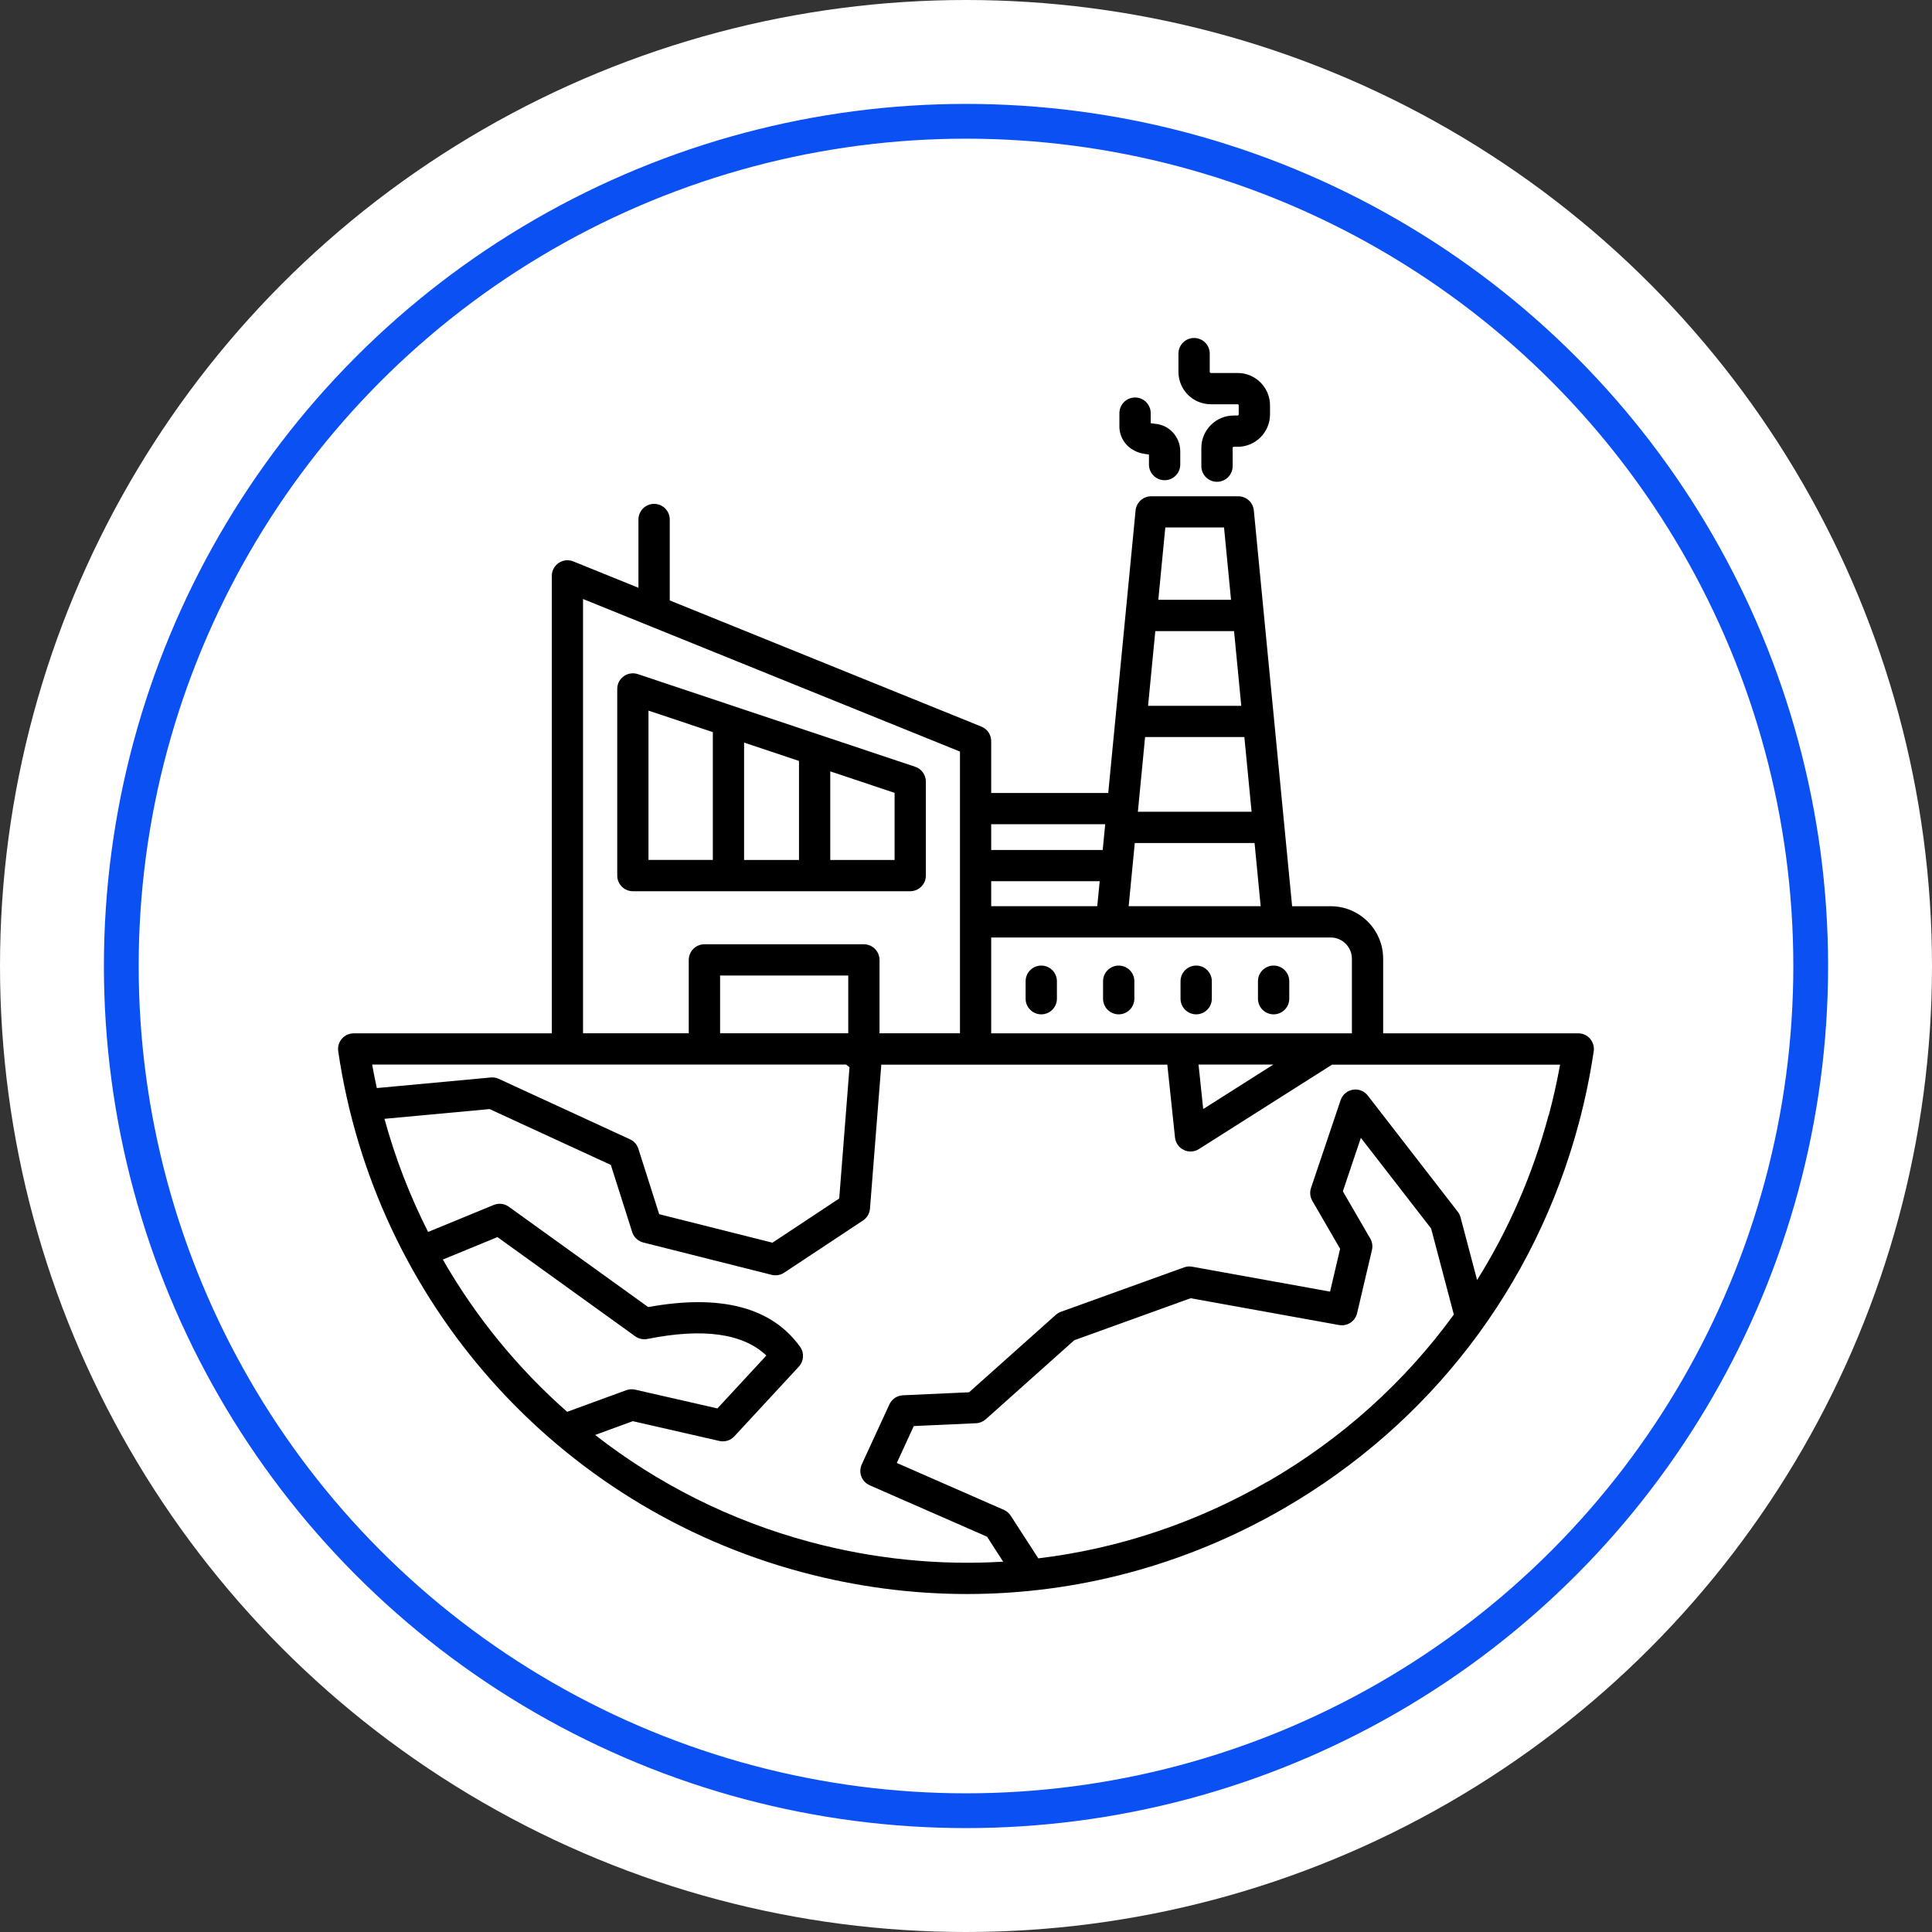 <?xml version="1.0" encoding="UTF-8"?>
<svg id="Layer_1" xmlns="http://www.w3.org/2000/svg" version="1.1" viewBox="0 0 500 500">
  <rect x="0" y="0" width="500" height="500" fill="#333333" stroke="none"/>
  <!-- Generator: Adobe Illustrator 29.6.1, SVG Export Plug-In . SVG Version: 2.1.1 Build 9)  -->
  <defs>
    <style>
      .st0, .st1 {
        fill: #fff;
      }

      .st1 {
        stroke: #0b50f2;
        stroke-miterlimit: 10;
        stroke-width: 9px;
      }
    </style>
  </defs>
  <g>
    <circle class="st0" cx="250" cy="250" r="250"/>
    <circle class="st1" cx="250" cy="250" r="218.61"/>
  </g>
  <path d="M235.56,230.65c2.23,0,4.05-1.81,4.05-4.05v-24.32c0-1.74-1.11-3.28-2.76-3.84l-71.78-23.98c-1.23-.41-2.59-.21-3.65.55s-1.68,1.98-1.68,3.28v48.31c0,2.23,1.81,4.05,4.05,4.05h71.78ZM192.57,222.56v-30.38l14.21,4.75v25.63h-14.21ZM231.51,222.56h-16.64v-22.93l16.65,5.56v17.36h0ZM167.83,183.91l16.65,5.56v33.08h-16.65v-38.64ZM304.98,96.25v-4.73c0-2.23,1.81-4.05,4.05-4.05s4.05,1.81,4.05,4.05v4.73c0,.14.13.28.28.28h6.95c4.61,0,8.37,3.76,8.37,8.37v2.36c0,4.61-3.76,8.37-8.37,8.37h-1.02c-.14,0-.28.13-.28.28v4.73c0,2.23-1.81,4.05-4.05,4.05s-4.05-1.81-4.05-4.05v-4.73c0-4.61,3.76-8.37,8.37-8.37h1.02c.14,0,.28-.13.28-.28v-2.36c0-.14-.13-.28-.28-.28h-6.95c-4.61,0-8.37-3.76-8.37-8.37ZM289.7,110.33v-3.41c0-2.23,1.81-4.05,4.05-4.05s4.05,1.81,4.05,4.05v2.59l.99.16c3.71.2,6.66,3.33,6.66,7.15v3.41c0,2.23-1.81,4.05-4.05,4.05s-4.05-1.81-4.05-4.05v-2.59l-1.23-.19c-3.78-.59-6.43-3.51-6.43-7.12ZM265.43,258.46v-4.52c0-2.23,1.81-4.05,4.05-4.05s4.05,1.81,4.05,4.05v4.52c0,2.23-1.81,4.05-4.05,4.05s-4.05-1.81-4.05-4.05ZM285.47,258.46v-4.52c0-2.23,1.81-4.05,4.05-4.05s4.05,1.81,4.05,4.05v4.52c0,2.23-1.81,4.05-4.05,4.05s-4.05-1.81-4.05-4.05ZM305.52,258.46v-4.52c0-2.23,1.81-4.05,4.05-4.05s4.05,1.81,4.05,4.05v4.52c0,2.23-1.81,4.05-4.05,4.05s-4.05-1.81-4.05-4.05ZM325.56,258.46v-4.52c0-2.23,1.81-4.05,4.05-4.05s4.05,1.81,4.05,4.05v4.52c0,2.23-1.81,4.05-4.05,4.05s-4.05-1.81-4.05-4.05ZM411.52,268.82c-.77-.89-1.89-1.4-3.06-1.4h-50.5v-19.3c0-7.5-6.1-13.59-13.59-13.59h-9.97l-9.91-102.44c-.2-2.08-1.94-3.65-4.03-3.65h-22.54c-2.08,0-3.82,1.58-4.03,3.65l-7.08,73.13h-30.29v-13.42c0-1.65-1-3.13-2.53-3.75l-80.66-32.66v-20.94c0-2.23-1.81-4.05-4.05-4.05s-4.05,1.81-4.05,4.05v17.67l-16.86-6.83c-1.25-.51-2.66-.36-3.78.4-1.11.75-1.79,2.01-1.79,3.36v118.38h-51.27c-1.17,0-2.29.51-3.06,1.4s-1.11,2.07-.94,3.23c9.53,64.91,56.62,117.83,119.99,134.81,14.14,3.79,28.5,5.66,42.76,5.66,28.44,0,56.52-7.46,81.81-22.06,37.98-21.93,65.14-57.33,76.48-99.68,1.65-6.16,2.95-12.45,3.88-18.72.18-1.17-.17-2.35-.94-3.24h0ZM349.87,248.12v19.3h-93.35v-24.8h87.85c3.03,0,5.5,2.47,5.5,5.5h0ZM329.55,275.5l-18.16,11.52-1.21-11.52h19.37ZM321.25,182.66h-24.13l1.87-19.33h20.38l1.87,19.33ZM322.04,190.75l1.87,19.33h-29.43l1.87-19.33h25.7ZM283.97,234.52h-27.45v-6.47h28.08l-.63,6.47ZM292.1,234.52l1.58-16.35h31l1.58,16.35h-34.17ZM316.78,136.51l1.81,18.72h-18.82l1.81-18.72h15.19ZM286.03,213.3l-.65,6.67h-28.86v-6.67h29.51ZM150.91,155.03l97.53,39.48v72.9h-20.82v-18.98c0-2.23-1.81-4.05-4.05-4.05h-41.27c-2.23,0-4.05,1.81-4.05,4.05v18.98h-27.36v-112.38ZM219.53,267.41h-33.17v-14.94h33.17v14.94ZM218.97,275.5l.88.71-2.66,33.96-17.28,11.44-29.31-7.38-5.39-16.93c-.34-1.09-1.13-1.98-2.16-2.45l-33.98-15.65c-.65-.3-1.36-.42-2.06-.35l-29.49,2.74c-.44-2.02-.84-4.05-1.21-6.09h122.67ZM114.61,325.97l14.13-5.81,35.66,25.68c.91.65,2.06.9,3.16.68,14.42-2.89,24.75-1.44,30.77,4.29l-12.66,13.69-21.29-4.86c-.76-.18-1.56-.12-2.29.14l-15.31,5.6c-12.78-11.26-23.66-24.57-32.17-39.4h0ZM328.05,383.44c-18.56,10.71-38.69,17.38-59.34,19.86l-7.14-11.04c-.43-.67-1.05-1.19-1.77-1.51l-27.71-12.14,4.4-9.55,16.11-.73c.93-.04,1.81-.4,2.51-1.02l22.91-20.46,30.12-10.87,38.41,6.94c2.12.38,4.17-.96,4.66-3.05l3.85-16.38c.24-1,.08-2.06-.44-2.95l-7.09-12.23,4.66-13.84,18.18,23.46,5.88,22.28c-12.68,17.43-28.98,32.16-48.2,43.26h0ZM400.76,288.68c-4.09,15.26-10.34,29.57-18.49,42.59l-4.28-16.22c-.14-.53-.38-1.02-.71-1.44l-23.3-30.08c-.91-1.18-2.4-1.76-3.87-1.51s-2.68,1.29-3.16,2.7l-7.66,22.72c-.37,1.11-.25,2.31.33,3.32l7.2,12.43-2.6,11.08-35.7-6.45c-.7-.13-1.42-.07-2.09.18l-31.88,11.5c-.49.18-.94.45-1.32.79l-22.43,20.03-17.13.78c-1.51.07-2.86.97-3.49,2.35l-7.16,15.54c-.45.98-.49,2.12-.11,3.13.38,1.02,1.17,1.83,2.16,2.27l30.37,13.3,4.18,6.47c-16.61,1-33.44-.67-49.98-5.1-20.63-5.53-39.43-15.06-55.62-27.69l9.75-3.57,22.41,5.12c1.41.32,2.89-.13,3.87-1.2l16.7-18.05c1.3-1.41,1.44-3.54.32-5.1-7.33-10.25-20.55-13.71-39.32-10.3l-36.07-25.97c-1.13-.82-2.61-.99-3.9-.46l-16.99,6.99c-4.69-9.27-8.5-19.07-11.29-29.28l27.21-2.52,31.37,14.45,5.53,17.38c.42,1.34,1.51,2.35,2.87,2.7l33.23,8.37c.32.08.66.12.99.12.79,0,1.56-.23,2.23-.67l20.42-13.52c1.04-.69,1.7-1.81,1.8-3.05l2.93-37.27h74.02l1.99,18.85c.15,1.39,1,2.61,2.27,3.22.56.27,1.16.4,1.76.4.76,0,1.51-.21,2.16-.63l34.44-21.84h59.03c-.8,4.4-1.79,8.82-2.95,13.16h0Z"/>
</svg>